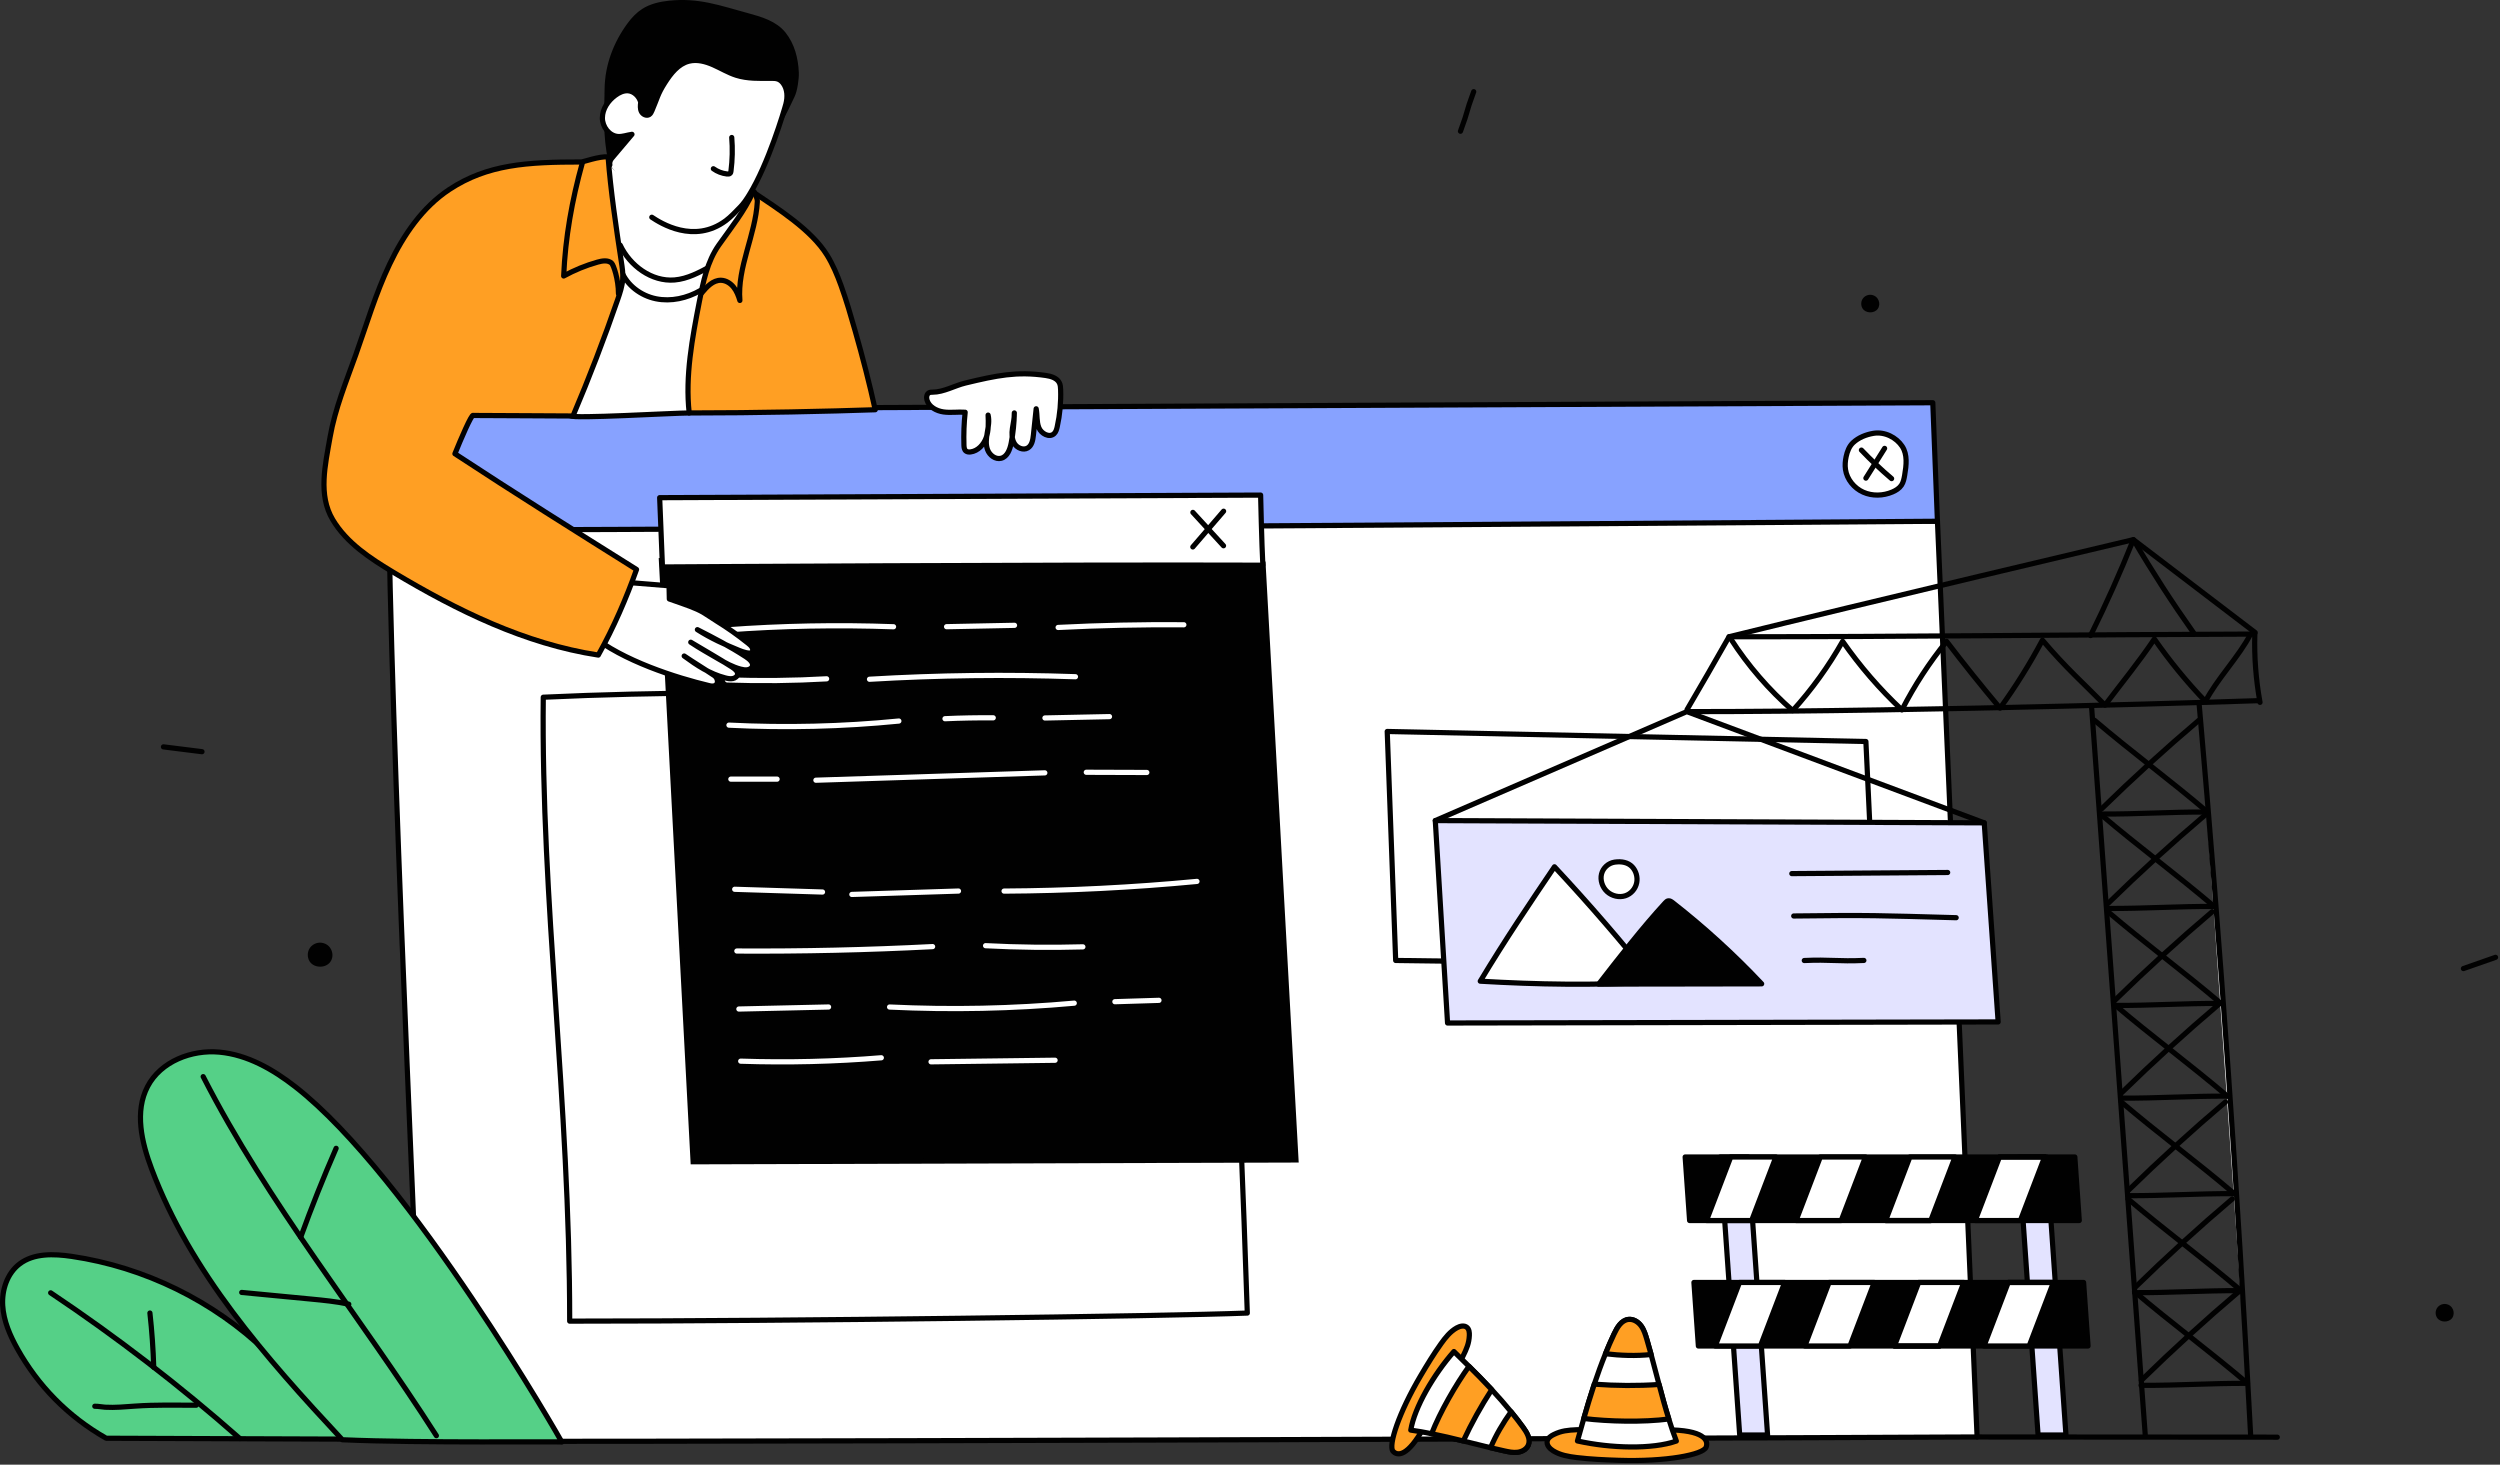 <svg width="722" height="423" viewBox="0 0 722 423" fill="none" xmlns="http://www.w3.org/2000/svg" style="width: 100%; height: 100%;">
<rect x="0" y="0" width="722" height="423" fill="#333333" stroke="none"/>
<g clip-path="url(#clip0_35_1922)">
<path d="M570.987 414.994C570.987 414.994 286.461 416.286 121.872 416.286C121.729 393.873 113.715 236.019 112.347 153.145C112.112 138.824 559.534 150.54 559.534 150.54L570.988 414.995L570.987 414.994Z" fill="white" stroke="#010101" stroke-width="1.5" stroke-linecap="round" stroke-linejoin="round"></path>
<path d="M76.979 390.457C61.688 375.736 41.728 365.94 20.729 362.849C15.549 362.087 9.77 361.869 5.616 365.056C2.063 367.781 0.514 372.55 0.779 377.02C1.044 381.49 2.891 385.717 5.08 389.624C10.941 400.086 19.498 409.023 30.677 415.365C55.315 415.457 79.954 415.548 104.592 415.64C92.352 406.454 85.267 400.908 76.979 390.457Z" fill="#55D087" stroke="#010101" stroke-width="1.5" stroke-linecap="round" stroke-linejoin="round"></path>
<path d="M162.236 416.469C162.606 416.825 118.42 339.648 85.282 313.85C78.868 308.856 71.496 304.612 63.402 303.858C55.308 303.104 46.43 306.553 42.645 313.747C38.822 321.012 40.906 329.912 43.796 337.596C54.985 367.339 76.516 391.835 98.866 415.801C121.681 416.807 161.988 416.231 162.236 416.469Z" fill="#55D087" stroke="#010101" stroke-width="1.5" stroke-linecap="round" stroke-linejoin="round"></path>
<path d="M58.678 310.93C77.435 347.663 103.83 379.864 126.027 414.626" stroke="#010101" stroke-width="1.5" stroke-linecap="round" stroke-linejoin="round"></path>
<path d="M86.852 357.273C89.984 348.62 93.393 340.068 97.071 331.633" stroke="#010101" stroke-width="1.5" stroke-linecap="round" stroke-linejoin="round"></path>
<path d="M69.806 373.255C76.442 373.891 83.078 374.527 89.714 375.163C93.404 375.517 97.104 375.872 100.728 376.652" stroke="#010101" stroke-width="1.5" stroke-linecap="round" stroke-linejoin="round"></path>
<path d="M14.63 373.368C33.753 386.166 52.023 400.238 69.279 415.459" stroke="#010101" stroke-width="1.5" stroke-linecap="round" stroke-linejoin="round"></path>
<path d="M44.401 394.877C44.242 389.64 43.873 384.409 43.295 379.201" stroke="#010101" stroke-width="1.5" stroke-linecap="round" stroke-linejoin="round"></path>
<path d="M56.663 405.827C50.783 405.812 44.895 405.674 39.024 406.084C36.122 406.287 33.281 406.57 30.361 406.404C29.382 406.348 28.36 406.099 27.377 406.126C27.591 406.135 27.805 406.144 28.02 406.154" stroke="#010101" stroke-width="1.5" stroke-linecap="round" stroke-linejoin="round"></path>
<path d="M227.572 250.695C218.611 260.273 210.765 267.625 200.56 276.941C207.009 281.911 226.365 292.985 233.999 297.39" stroke="#010101" stroke-width="1.5" stroke-linecap="round" stroke-linejoin="round"></path>
<path d="M276.194 244.378C269.136 264.778 263.034 285.509 257.915 306.48" stroke="#010101" stroke-width="1.5" stroke-linecap="round" stroke-linejoin="round"></path>
<path d="M293.535 252.293C303.623 260.582 314.413 268.018 325.75 274.495C314.625 282.126 303.5 289.758 292.376 297.389" stroke="#010101" stroke-width="1.5" stroke-linecap="round" stroke-linejoin="round"></path>
<path d="M559.533 150.539C559.533 150.539 270.368 152.714 112.346 153.144C112.111 138.823 112.346 118.348 112.346 118.348L558.191 116.308L559.533 150.539Z" fill="#87A2FF" stroke="#010101" stroke-width="1.5" stroke-linecap="round" stroke-linejoin="round"></path>
<path d="M360.219 379.211C336.424 380.144 228.197 381.544 164.525 381.544C164.525 318.17 156.24 260.334 156.897 201.358C224.195 198.204 288.829 202.133 352.881 199.477C353.828 228.252 355.407 260.569 357.074 298.322C357.491 307.964 357.92 317.967 358.337 328.356C358.994 344.348 359.625 361.267 360.219 379.21V379.211Z" stroke="#010101" stroke-width="1.5" stroke-linecap="round" stroke-linejoin="round"></path>
<path d="M374.272 334.995L364.765 162.92L191.027 161.922L200.179 335.513L374.272 334.995Z" fill="#010101" stroke="#010101" stroke-width="1.5" stroke-miterlimit="10"></path>
<path d="M209.564 181.933C225.664 180.731 241.861 180.422 258.057 181.006" stroke="white" stroke-width="1.5" stroke-linecap="round" stroke-linejoin="round"></path>
<path d="M273.368 180.99C279.91 180.858 286.453 180.726 292.995 180.594" stroke="white" stroke-width="1.5" stroke-linecap="round" stroke-linejoin="round"></path>
<path d="M305.587 181.208C317.667 180.597 329.776 180.338 341.896 180.433" stroke="white" stroke-width="1.5" stroke-linecap="round" stroke-linejoin="round"></path>
<path d="M210.068 196.364C219.635 196.693 229.201 196.585 238.727 196.042" stroke="white" stroke-width="1.5" stroke-linecap="round" stroke-linejoin="round"></path>
<path d="M251.112 196.168C270.881 194.998 290.737 194.754 310.594 195.438" stroke="white" stroke-width="1.5" stroke-linecap="round" stroke-linejoin="round"></path>
<path d="M210.524 209.422C226.922 210.242 243.337 209.845 259.591 208.235" stroke="white" stroke-width="1.5" stroke-linecap="round" stroke-linejoin="round"></path>
<path d="M272.914 207.563C277.552 207.354 282.199 207.268 286.85 207.303" stroke="white" stroke-width="1.5" stroke-linecap="round" stroke-linejoin="round"></path>
<path d="M301.777 207.351C307.992 207.22 314.207 207.089 320.422 206.959" stroke="white" stroke-width="1.5" stroke-linecap="round" stroke-linejoin="round"></path>
<path d="M211.068 225.016H224.424" stroke="white" stroke-width="1.5" stroke-linecap="round" stroke-linejoin="round"></path>
<path d="M235.634 225.326C257.671 224.617 279.707 223.908 301.744 223.2" stroke="white" stroke-width="1.5" stroke-linecap="round" stroke-linejoin="round"></path>
<path d="M313.72 223.033C319.548 223.052 325.375 223.071 331.203 223.09" stroke="white" stroke-width="1.5" stroke-linecap="round" stroke-linejoin="round"></path>
<path d="M212.179 256.825C220.634 257.089 229.088 257.353 237.543 257.616" stroke="white" stroke-width="1.5" stroke-linecap="round" stroke-linejoin="round"></path>
<path d="M246.016 258.313C256.281 257.986 266.546 257.659 276.812 257.333" stroke="white" stroke-width="1.5" stroke-linecap="round" stroke-linejoin="round"></path>
<path d="M289.974 257.349C308.601 257.243 327.195 256.309 345.682 254.549" stroke="white" stroke-width="1.5" stroke-linecap="round" stroke-linejoin="round"></path>
<path d="M212.802 274.655C231.672 274.771 250.527 274.345 269.335 273.379" stroke="white" stroke-width="1.5" stroke-linecap="round" stroke-linejoin="round"></path>
<path d="M284.634 273.116C294.004 273.603 303.381 273.714 312.734 273.45" stroke="white" stroke-width="1.5" stroke-linecap="round" stroke-linejoin="round"></path>
<path d="M213.387 291.407C222.022 291.211 230.657 291.015 239.292 290.819" stroke="white" stroke-width="1.5" stroke-linecap="round" stroke-linejoin="round"></path>
<path d="M256.91 290.829C274.729 291.685 292.563 291.311 310.244 289.711" stroke="white" stroke-width="1.5" stroke-linecap="round" stroke-linejoin="round"></path>
<path d="M321.977 289.291C326.221 289.16 330.465 289.028 334.709 288.897" stroke="white" stroke-width="1.5" stroke-linecap="round" stroke-linejoin="round"></path>
<path d="M213.913 306.465C227.481 306.916 241.047 306.588 254.523 305.483" stroke="white" stroke-width="1.5" stroke-linecap="round" stroke-linejoin="round"></path>
<path d="M268.883 306.649C280.825 306.499 292.767 306.349 304.708 306.198" stroke="white" stroke-width="1.5" stroke-linecap="round" stroke-linejoin="round"></path>
<path d="M191.321 163.739L190.51 143.727L364.069 142.983C364.069 142.983 364.387 157.274 364.71 163.23C307.907 163.013 191.321 163.739 191.321 163.739Z" fill="white" stroke="#010101" stroke-width="1.5" stroke-linecap="round" stroke-linejoin="round"></path>
<path d="M353.375 147.635C350.412 151.077 347.449 154.519 344.485 157.96Z" fill="#87A2FF"></path>
<path d="M353.375 147.635C350.412 151.077 347.449 154.519 344.485 157.96" stroke="#010101" stroke-width="1.5" stroke-linecap="round" stroke-linejoin="round"></path>
<path d="M344.507 147.978C347.456 151.191 350.405 154.404 353.354 157.616Z" fill="#87A2FF"></path>
<path d="M344.507 147.978C347.456 151.191 350.405 154.404 353.354 157.616" stroke="#010101" stroke-width="1.5" stroke-linecap="round" stroke-linejoin="round"></path>
<path d="M167.398 49.982L183.832 43.908L224.196 62.697L215.172 100.794L175.227 97.221L152.283 82.405L167.398 49.982Z" fill="white" stroke="#010101" stroke-width="1.5" stroke-linecap="round" stroke-linejoin="round"></path>
<path d="M179.11 70.794C181.93 76.777 188.217 81.4 194.809 80.854C198.595 80.541 202.045 78.651 205.383 76.841C204.923 81.711 205.549 86.609 205.725 91.498C206.061 100.827 200.341 110.021 199.036 119.264C194.588 119.264 165.023 121.005 164.879 120.076C163.78 112.966 158.001 105.44 159.451 98.393C160.901 91.346 164.431 84.888 168.526 78.973C170.793 75.698 173.286 72.514 179.109 70.793L179.11 70.794Z" fill="white" stroke="#010101" stroke-width="1.5" stroke-linecap="round" stroke-linejoin="round"></path>
<path d="M179.431 78.214C181.038 82.378 185.048 85.381 189.421 86.278C193.793 87.174 198.433 86.116 202.297 83.883" stroke="#010101" stroke-width="1.5" stroke-linecap="round" stroke-linejoin="round"></path>
<path d="M176.365 46.066C174.826 39.521 175.258 32.357 175.358 25.634C175.458 18.912 177.877 12.56 181.864 7.147C182.983 5.627 184.292 4.221 185.883 3.205C188.075 1.806 190.69 1.219 193.276 0.948C201.751 0.061 207.656 2.309 215.881 4.537C219.702 5.572 223.786 6.774 226.263 9.862C228.763 12.979 229.795 17.018 229.954 21.01C230.022 22.714 229.542 26.043 228.806 27.581C227.85 29.58 223.629 38.813 221.603 39.708C216.929 41.772 213.831 33.638 209.048 35.436C202.014 38.08 195.5 41.986 189.507 46.52C187.603 47.96 185.637 49.515 183.281 49.9C180.926 50.285 177.139 49.363 176.364 46.066H176.365Z" fill="#010101" stroke="#010101" stroke-width="1.5" stroke-linecap="round" stroke-linejoin="round"></path>
<path d="M188.24 62.739C190.722 64.399 200.414 70.583 209.634 63.722C211.033 62.681 212.579 61.036 213.793 59.783C214.817 58.726 215.634 57.489 216.408 56.238C221.858 47.43 226.422 32.131 226.964 30.044C227.486 28.035 227.425 25.744 226.199 24.068C225.837 23.573 225.373 23.139 224.81 22.897C224.15 22.613 223.408 22.609 222.689 22.615C219.314 22.642 215.865 22.762 212.647 21.744C210.331 21.011 208.238 19.718 206.016 18.736C203.794 17.754 201.298 17.078 198.944 17.677C195.863 18.461 193.727 21.208 192.017 23.887C189.888 27.223 189.872 28.269 188.307 31.903C188.115 32.349 187.906 32.824 187.499 33.088C186.736 33.584 185.645 33.045 185.241 32.23C184.837 31.415 184.927 30.451 185.043 29.549C184.645 27.896 183.149 26.361 181.425 26.214C180.088 26.1 178.793 26.729 177.711 27.522C175.615 29.058 173.983 31.439 173.968 34.037C173.954 36.635 175.942 39.278 178.536 39.427C179.829 39.502 181.076 38.995 182.511 38.795C180.624 41.028 178.736 43.261 176.849 45.494C176.647 45.733 176.443 45.976 176.313 46.26C176.123 46.675 176.033 47.156 176.124 47.603" fill="white"></path>
<path d="M188.24 62.739C190.722 64.399 200.414 70.583 209.634 63.722C211.033 62.681 212.579 61.036 213.793 59.783C214.817 58.726 215.634 57.489 216.408 56.238C221.858 47.43 226.422 32.131 226.964 30.044C227.486 28.035 227.425 25.744 226.199 24.068C225.837 23.573 225.373 23.139 224.81 22.897C224.15 22.613 223.408 22.609 222.689 22.615C219.314 22.642 215.865 22.762 212.647 21.744C210.331 21.011 208.238 19.718 206.016 18.736C203.794 17.754 201.298 17.078 198.944 17.677C195.863 18.461 193.727 21.208 192.017 23.887C189.888 27.223 189.872 28.269 188.307 31.903C188.115 32.349 187.906 32.824 187.499 33.088C186.736 33.584 185.645 33.045 185.241 32.23C184.837 31.415 184.927 30.451 185.043 29.549C184.645 27.896 183.149 26.361 181.425 26.214C180.088 26.1 178.793 26.729 177.711 27.522C175.615 29.058 173.983 31.439 173.968 34.037C173.954 36.635 175.942 39.278 178.536 39.427C179.829 39.502 181.076 38.995 182.511 38.795C180.624 41.028 178.736 43.261 176.849 45.494C176.647 45.733 176.443 45.976 176.313 46.26C176.123 46.675 176.033 47.156 176.124 47.603" stroke="#010101" stroke-width="1.5" stroke-linecap="round" stroke-linejoin="round"></path>
<path d="M170.703 183.361C179.774 190.814 195.292 195.746 204.912 198.038C207.664 198.694 207.7 196.058 206.248 195.081C203.172 193.009 200.195 191.229 197.594 189.457C201.264 192.15 204.989 194.625 209.46 195.78C210.183 195.967 210.945 196.109 211.651 195.965C212.357 195.82 212.99 195.317 213.017 194.658C213.052 193.809 212.158 193.128 211.357 192.613C207.382 190.054 203.446 187.865 199.492 185.475C202.115 187.243 204.701 188.645 207.439 190.258C209.474 191.457 211.575 192.627 213.874 193.235C214.526 193.408 215.21 193.534 215.857 193.434C216.504 193.334 217.113 192.967 217.293 192.404C217.627 191.359 216.457 190.348 215.419 189.672C210.813 186.674 206.104 184.231 201.409 181.842C205.245 184.291 209.235 186.112 213.489 187.842C214.377 188.203 216.573 189.011 217.148 188.374C217.491 187.994 217.444 187.401 217.179 186.934C216.914 186.467 216.469 186.097 216.029 185.747C212.938 183.29 210.306 181.433 206.921 179.328C205.384 178.372 203.912 177.33 203.051 176.837C200.848 175.575 198.447 174.78 193.303 172.985L193.223 169.177C193.223 169.177 177.265 167.857 176.137 167.794" fill="white"></path>
<path d="M170.703 183.361C179.774 190.814 195.292 195.746 204.912 198.038C207.664 198.694 207.7 196.058 206.248 195.081C203.172 193.009 200.195 191.229 197.594 189.457C201.264 192.15 204.989 194.625 209.46 195.78C210.183 195.967 210.945 196.109 211.651 195.965C212.357 195.82 212.99 195.317 213.017 194.658C213.052 193.809 212.158 193.128 211.357 192.613C207.382 190.054 203.446 187.865 199.492 185.475C202.115 187.243 204.701 188.645 207.439 190.258C209.474 191.457 211.575 192.627 213.874 193.235C214.526 193.408 215.21 193.534 215.857 193.434C216.504 193.334 217.113 192.967 217.293 192.404C217.627 191.359 216.457 190.348 215.419 189.672C210.813 186.674 206.104 184.231 201.409 181.842C205.245 184.291 209.235 186.112 213.489 187.842C214.377 188.203 216.573 189.011 217.148 188.374C217.491 187.994 217.444 187.401 217.179 186.934C216.914 186.467 216.469 186.097 216.029 185.747C212.938 183.29 210.306 181.433 206.921 179.328C205.384 178.372 203.912 177.33 203.051 176.837C200.848 175.575 198.447 174.78 193.303 172.985L193.223 169.177C193.223 169.177 177.265 167.857 176.137 167.794" stroke="#010101" stroke-width="1.5" stroke-linecap="round" stroke-linejoin="round"></path>
<path d="M165.471 120.139C170.17 109.068 174.485 97.834 178.406 86.464C179.067 84.547 179.722 82.599 179.849 80.576C179.953 78.927 179.702 77.279 179.452 75.646C178 66.162 176.299 54.663 175.62 45.301C172.979 45.1 168.49 46.78 167.861 46.78C152.205 46.78 140.797 47.456 129.784 54.712C121.995 59.844 116.528 67.888 112.52 76.311C108.512 84.734 105.868 93.725 102.735 102.511C99.953 110.314 96.76 118.038 95.333 126.198C93.906 134.358 91.857 142.966 96.095 150.084C100.11 156.828 106.968 161.305 113.701 165.339C132.038 176.324 151.655 185.959 172.786 189.185C177.252 181.196 180.89 172.744 183.832 164.461C166.242 153.428 148.653 142.396 131.379 131.045C133.041 126.918 136.248 119.452 136.658 119.987C147.44 119.987 156.04 120.139 165.471 120.139Z" fill="#FF9F23" stroke="#010101" stroke-width="1.5" stroke-linecap="round" stroke-linejoin="round"></path>
<path d="M211.325 39.708C211.591 42.929 211.518 46.178 211.106 49.383C211.076 49.617 211.037 49.866 210.876 50.038C210.649 50.28 210.27 50.28 209.94 50.242C208.534 50.082 207.171 49.557 206.022 48.732" fill="white"></path>
<path d="M211.325 39.708C211.591 42.929 211.518 46.178 211.106 49.383C211.076 49.617 211.037 49.866 210.876 50.038C210.649 50.28 210.27 50.28 209.94 50.242C208.534 50.082 207.171 49.557 206.022 48.732" stroke="#010101" stroke-width="1.5" stroke-linecap="round" stroke-linejoin="round"></path>
<path d="M199.036 119.265C197.863 108.528 199.92 97.729 201.969 87.124C203.069 81.428 204.248 75.542 207.584 70.796C211.222 65.621 214.924 61.101 217.482 55.452C224.647 60.28 234.325 66.349 238.861 73.703C240.546 76.435 241.789 79.416 242.881 82.435C244.461 86.801 245.74 91.268 247.017 95.732C249.078 102.933 251.14 110.9 252.763 118.334C239.354 118.789 218.843 119.265 199.037 119.265H199.036Z" fill="#FF9F23" stroke="#010101" stroke-width="1.5" stroke-linecap="round" stroke-linejoin="round"></path>
<path d="M168.131 47.23C165.215 57.752 163.263 68.541 162.791 79.708C165.889 78.005 169.181 76.657 172.583 75.697C173.933 75.316 175.543 75.048 176.606 75.964C177.195 76.471 178.614 80.704 178.614 84.797" stroke="#010101" stroke-width="1.5" stroke-linecap="round" stroke-linejoin="round"></path>
<path d="M217.852 55.452C218.189 56.375 218.767 57.294 218.714 58.275C218.197 67.819 212.877 77.244 213.676 86.769C213.265 85.403 212.746 84.04 211.853 82.926C210.961 81.813 209.641 80.971 208.215 80.942C205.928 80.895 204.14 82.812 202.678 84.572" stroke="#010101" stroke-width="1.5" stroke-linecap="round" stroke-linejoin="round"></path>
<path d="M278.825 110.611C275.634 111.379 272.586 113.248 269.304 113.264C268.979 113.266 268.641 113.27 268.347 113.41C267.631 113.751 267.49 114.735 267.701 115.499C268.256 117.511 270.419 118.677 272.485 118.968C274.551 119.259 276.657 118.91 278.738 119.059C278.4 122.209 278.282 125.382 278.385 128.548C278.405 129.165 278.471 129.859 278.95 130.248C279.314 130.543 279.825 130.575 280.289 130.519C282.445 130.258 284.131 128.39 284.836 126.335C285.541 124.28 285.456 122.051 285.364 119.88C285.755 121.521 285.417 123.236 285.131 124.899C284.845 126.562 284.62 128.319 285.214 129.898C285.808 131.477 287.496 132.772 289.129 132.349C290.939 131.88 291.686 129.752 292.04 127.915C292.59 125.061 292.889 122.16 292.935 119.254C292.997 120.755 292.598 122.231 292.388 123.719C292.178 125.206 292.182 126.815 292.965 128.097C293.748 129.379 295.531 130.137 296.823 129.369C298.027 128.653 298.297 127.058 298.444 125.665C298.711 123.13 298.978 120.596 299.245 118.061C299.599 119.876 299.336 121.818 300.028 123.533C300.72 125.248 303.064 126.513 304.413 125.248C304.962 124.733 305.168 123.958 305.331 123.223C306.105 119.715 306.435 116.11 306.309 112.52C306.286 111.871 306.244 111.205 305.973 110.615C305.319 109.194 303.59 108.663 302.042 108.439C293.662 107.225 287.82 108.446 278.825 110.611Z" fill="white" stroke="#010101" stroke-width="1.5" stroke-linecap="round" stroke-linejoin="round"></path>
<path d="M541.022 125.149C538.886 125.515 536.737 126.367 535.157 127.849C534.051 128.886 533.484 130.377 533.168 131.86C532.907 133.086 532.793 134.355 532.976 135.594C533.399 138.455 535.46 140.964 538.1 142.144C540.741 143.323 543.874 143.219 546.532 142.08C547.548 141.644 548.533 141.036 549.143 140.114C549.71 139.257 549.902 138.213 550.074 137.2C550.552 134.398 550.921 131.29 549.364 128.912C547.688 126.351 544.332 124.582 541.022 125.149Z" fill="white" stroke="#010101" stroke-width="1.5" stroke-linecap="round" stroke-linejoin="round"></path>
<path d="M544.274 129.491C542.472 132.355 540.67 135.22 538.869 138.084Z" fill="white"></path>
<path d="M544.274 129.491C542.472 132.355 540.67 135.22 538.869 138.084" stroke="#010101" stroke-width="1.5" stroke-linecap="round" stroke-linejoin="round"></path>
<path d="M541.935 279.18L538.869 214.145L400.629 211.249L403.072 277.381L541.935 279.18Z" stroke="#010101" stroke-width="1.5" stroke-linecap="round" stroke-linejoin="round"></path>
<path d="M537.575 129.987C540.334 132.884 543.246 135.634 546.296 138.223Z" fill="white"></path>
<path d="M537.575 129.987C540.334 132.884 543.246 135.634 546.296 138.223" stroke="#010101" stroke-width="1.5" stroke-linecap="round" stroke-linejoin="round"></path>
<path d="M540.445 85.152C539.483 85.022 538.466 85.487 537.935 86.3C537.404 87.113 537.387 88.231 537.892 89.06C538.792 90.536 541.261 90.605 542.283 89.211C543.305 87.817 542.564 85.439 540.445 85.152Z" fill="#010101"></path>
<path d="M92.878 272.263C91.563 272.085 90.173 272.721 89.447 273.832C88.721 274.942 88.698 276.472 89.389 277.604C90.619 279.621 93.994 279.716 95.39 277.81C96.786 275.904 95.774 272.655 92.878 272.264V272.263Z" fill="#010101"></path>
<path d="M706.338 376.601C705.376 376.471 704.359 376.936 703.828 377.749C703.297 378.561 703.28 379.68 703.785 380.509C704.685 381.985 707.154 382.054 708.176 380.66C709.198 379.266 708.457 376.888 706.338 376.601Z" fill="#010101"></path>
<path d="M502.423 414.426L496.808 334.141H504.86L510.474 414.426H502.423Z" fill="#E3E3FF" stroke="#010101" stroke-width="1.5" stroke-linecap="round" stroke-linejoin="round"></path>
<path d="M588.593 414.426L582.979 334.141H591.031L596.645 414.426H588.593Z" fill="#E3E3FF" stroke="#010101" stroke-width="1.5" stroke-linecap="round" stroke-linejoin="round"></path>
<path d="M599.21 334.141L600.493 352.485H487.956L486.673 334.141H599.21Z" fill="#010101" stroke="#010101" stroke-width="1.5" stroke-linecap="round" stroke-linejoin="round"></path>
<path d="M512.881 334.141L505.877 352.485H492.833L499.838 334.141H512.881Z" fill="white" stroke="#010101" stroke-width="1.5" stroke-linecap="round" stroke-linejoin="round"></path>
<path d="M538.748 334.141L531.744 352.485H518.706L525.705 334.141H538.748Z" fill="white" stroke="#010101" stroke-width="1.5" stroke-linecap="round" stroke-linejoin="round"></path>
<path d="M564.615 334.141L557.617 352.485H544.573L551.577 334.141H564.615Z" fill="white" stroke="#010101" stroke-width="1.5" stroke-linecap="round" stroke-linejoin="round"></path>
<path d="M590.488 334.141L583.484 352.485H570.44L577.444 334.141H590.488Z" fill="white" stroke="#010101" stroke-width="1.5" stroke-linecap="round" stroke-linejoin="round"></path>
<path d="M557.617 352.485H544.573" stroke="#010101" stroke-width="1.5" stroke-linecap="round" stroke-linejoin="round"></path>
<path d="M590.488 334.141H577.445" stroke="#010101" stroke-width="1.5" stroke-linecap="round" stroke-linejoin="round"></path>
<path d="M601.744 370.376L603.027 388.72H490.49L489.207 370.376H601.744Z" fill="#010101" stroke="#010101" stroke-width="1.5" stroke-linecap="round" stroke-linejoin="round"></path>
<path d="M515.415 370.376L508.411 388.72H495.367L502.371 370.376H515.415Z" fill="white" stroke="#010101" stroke-width="1.5" stroke-linecap="round" stroke-linejoin="round"></path>
<path d="M541.282 370.376L534.278 388.72H521.24L528.239 370.376H541.282Z" fill="white" stroke="#010101" stroke-width="1.5" stroke-linecap="round" stroke-linejoin="round"></path>
<path d="M567.149 370.376L560.151 388.72H547.107L554.111 370.376H567.149Z" fill="white" stroke="#010101" stroke-width="1.5" stroke-linecap="round" stroke-linejoin="round"></path>
<path d="M593.022 370.376L586.018 388.72H572.974L579.978 370.376H593.022Z" fill="white" stroke="#010101" stroke-width="1.5" stroke-linecap="round" stroke-linejoin="round"></path>
<path d="M560.15 388.72H547.107" stroke="#010101" stroke-width="1.5" stroke-linecap="round" stroke-linejoin="round"></path>
<path d="M593.022 370.376H579.978" stroke="#010101" stroke-width="1.5" stroke-linecap="round" stroke-linejoin="round"></path>
<path d="M480.939 412.934C492.353 412.901 493.452 416.056 492.727 417.942C491.884 420.135 481.144 422.183 467.452 421.739C463.414 421.608 459.373 421.426 455.361 420.945C452.98 420.66 450.538 420.242 448.509 418.965C447.533 418.351 446.595 417.318 446.831 416.19C447.02 415.282 447.894 414.7 448.726 414.291C450.927 413.21 452.744 413.016 455.553 412.896C464.652 413.147 473.744 412.955 480.939 412.934Z" fill="#FF9F23" stroke="#010101" stroke-width="1.5" stroke-linecap="round" stroke-linejoin="round"></path>
<path d="M484.128 416.176C477.256 418.612 465.124 418.299 455.57 416.148C456.148 414.082 456.755 411.911 457.399 409.665C458.318 406.471 459.314 403.134 460.432 399.751C461.408 396.832 462.47 393.884 463.655 390.965C464.432 389.041 465.257 387.136 466.148 385.259C467.029 383.392 468.243 381.288 470.29 381.051C471.721 380.88 473.115 381.762 473.958 382.928C474.811 384.094 475.219 385.516 475.626 386.89C476.043 388.331 476.45 389.762 476.839 391.184C477.635 394.103 478.374 396.985 479.133 399.838C480.014 403.203 480.915 406.52 481.948 409.8V409.809C482.611 411.951 483.332 414.074 484.128 416.178V416.176Z" fill="white" stroke="#010101" stroke-width="1.5" stroke-linecap="round" stroke-linejoin="round"></path>
<path d="M476.839 391.181C472.526 391.645 468.043 391.484 463.655 390.963C464.432 389.039 465.257 387.134 466.148 385.257C467.029 383.39 468.243 381.286 470.29 381.049C471.721 380.878 473.115 381.76 473.958 382.926C474.811 384.092 475.219 385.514 475.626 386.888C476.043 388.329 476.45 389.76 476.839 391.182V391.181Z" fill="#FF9F23" stroke="#010101" stroke-width="1.5" stroke-linecap="round" stroke-linejoin="round"></path>
<path d="M481.948 409.797V409.806C474.64 410.773 464.46 410.545 457.399 409.664C458.318 406.47 459.314 403.133 460.432 399.75C466.726 400.214 472.953 400.262 479.133 399.835C480.014 403.2 480.915 406.517 481.948 409.797Z" fill="#FF9F23" stroke="#010101" stroke-width="1.5" stroke-linecap="round" stroke-linejoin="round"></path>
<path d="M411.397 411.894C406.454 420.985 403.466 420.485 402.282 419.087C400.906 417.462 403.953 408.03 410.268 397.335C412.13 394.181 414.035 391.047 416.164 388.066C417.428 386.297 418.823 384.537 420.722 383.48C421.635 382.972 422.865 382.675 423.66 383.354C424.299 383.9 424.382 384.848 424.345 385.688C424.247 387.909 423.609 389.438 422.481 391.724C418.32 398.85 414.514 406.164 411.397 411.894Z" fill="#FF9F23" stroke="#010101" stroke-width="1.5" stroke-linecap="round" stroke-linejoin="round"></path>
<path d="M407.431 413.018C408.486 406.493 414.017 396.982 419.888 390.321C421.279 391.681 422.741 393.108 424.247 394.599C426.387 396.721 428.606 398.965 430.81 401.328C432.706 403.375 434.588 405.503 436.394 407.716C437.586 409.172 438.742 410.657 439.846 412.183C440.947 413.697 442.092 415.578 441.389 417.309C440.901 418.521 439.594 419.246 438.299 419.409C437.001 419.58 435.692 419.285 434.422 419.01C433.095 418.714 431.779 418.415 430.479 418.105C427.811 417.467 425.198 416.8 422.599 416.161C419.54 415.397 416.51 414.668 413.452 414.062L413.444 414.058C411.452 413.653 409.45 413.301 407.43 413.018H407.431Z" fill="white" stroke="#010101" stroke-width="1.5" stroke-linecap="round" stroke-linejoin="round"></path>
<path d="M430.48 418.105C431.988 414.473 434.069 410.979 436.394 407.716C437.586 409.172 438.742 410.657 439.846 412.183C440.947 413.697 442.092 415.578 441.389 417.309C440.901 418.521 439.594 419.246 438.299 419.409C437.001 419.58 435.692 419.285 434.422 419.01C433.095 418.714 431.779 418.415 430.479 418.105H430.48Z" fill="#FF9F23" stroke="#010101" stroke-width="1.5" stroke-linecap="round" stroke-linejoin="round"></path>
<path d="M413.453 414.062L413.445 414.058C415.858 407.826 420.471 399.83 424.247 394.599C426.387 396.721 428.606 398.965 430.81 401.328C427.7 406.13 424.951 411.062 422.6 416.161C419.541 415.397 416.511 414.668 413.453 414.062Z" fill="#FF9F23" stroke="#010101" stroke-width="1.5" stroke-linecap="round" stroke-linejoin="round"></path>
<path d="M570.987 414.994C606.102 414.994 620.875 415.055 657.679 415.055" stroke="#010101" stroke-width="1.5" stroke-linecap="round" stroke-linejoin="round"></path>
<path d="M577.065 295.132L573.044 237.64L414.512 236.985L418.051 295.442L577.065 295.132Z" fill="#E3E3FF" stroke="#010101" stroke-width="1.5" stroke-linecap="round" stroke-linejoin="round"></path>
<path d="M604.039 204.026C609.208 274.16 614.378 344.293 619.547 414.427Z" fill="white"></path>
<path d="M604.039 204.026C609.208 274.16 614.378 344.293 619.547 414.427" stroke="#010101" stroke-width="1.5" stroke-linecap="round" stroke-linejoin="round"></path>
<path d="M635.109 203.316C641.345 274.077 646.243 343.579 649.978 414.342Z" fill="white"></path>
<path d="M635.109 203.316C641.345 274.077 646.243 343.579 649.978 414.342" stroke="#010101" stroke-width="1.5" stroke-linecap="round" stroke-linejoin="round"></path>
<path d="M608.79 260.916C617.898 252.013 627.284 243.467 636.929 235.296Z" fill="white"></path>
<path d="M608.79 260.916C617.898 252.013 627.284 243.467 636.929 235.296" stroke="#010101" stroke-width="1.5" stroke-linecap="round" stroke-linejoin="round"></path>
<path d="M606.813 235.296C617.267 244.214 628.982 252.863 639.436 261.781Z" fill="white"></path>
<path d="M606.813 235.296C617.267 244.214 628.982 252.863 639.436 261.781" stroke="#010101" stroke-width="1.5" stroke-linecap="round" stroke-linejoin="round"></path>
<path d="M608.706 262.365C619.314 262.413 628.828 261.733 639.437 261.781Z" fill="white"></path>
<path d="M608.706 262.365C619.314 262.413 628.828 261.733 639.437 261.781" stroke="#010101" stroke-width="1.5" stroke-linecap="round" stroke-linejoin="round"></path>
<path d="M610.748 288.923C619.856 280.02 629.242 271.474 638.887 263.303Z" fill="white"></path>
<path d="M610.748 288.923C619.856 280.02 629.242 271.474 638.887 263.303" stroke="#010101" stroke-width="1.5" stroke-linecap="round" stroke-linejoin="round"></path>
<path d="M608.772 263.303C619.226 272.221 630.941 280.87 641.395 289.788Z" fill="white"></path>
<path d="M608.772 263.303C619.226 272.221 630.941 280.87 641.395 289.788" stroke="#010101" stroke-width="1.5" stroke-linecap="round" stroke-linejoin="round"></path>
<path d="M610.665 290.372C621.273 290.42 630.787 289.74 641.396 289.788Z" fill="white"></path>
<path d="M610.665 290.372C621.273 290.42 630.787 289.74 641.396 289.788" stroke="#010101" stroke-width="1.5" stroke-linecap="round" stroke-linejoin="round"></path>
<path d="M606.883 233.647C615.991 224.744 625.377 216.198 635.022 208.027Z" fill="white"></path>
<path d="M606.883 233.647C615.991 224.744 625.377 216.198 635.022 208.027" stroke="#010101" stroke-width="1.5" stroke-linecap="round" stroke-linejoin="round"></path>
<path d="M604.907 208.027C615.361 216.945 627.076 225.594 637.53 234.512Z" fill="white"></path>
<path d="M604.907 208.027C615.361 216.945 627.076 225.594 637.53 234.512" stroke="#010101" stroke-width="1.5" stroke-linecap="round" stroke-linejoin="round"></path>
<path d="M606.799 235.096C617.407 235.144 626.921 234.464 637.53 234.512Z" fill="white"></path>
<path d="M606.799 235.096C617.407 235.144 626.921 234.464 637.53 234.512" stroke="#010101" stroke-width="1.5" stroke-linecap="round" stroke-linejoin="round"></path>
<path d="M612.621 315.699C621.729 306.796 631.115 298.25 640.76 290.079Z" fill="white"></path>
<path d="M612.621 315.699C621.729 306.796 631.115 298.25 640.76 290.079" stroke="#010101" stroke-width="1.5" stroke-linecap="round" stroke-linejoin="round"></path>
<path d="M610.644 290.08C621.098 298.998 632.813 307.647 643.267 316.565Z" fill="white"></path>
<path d="M610.644 290.08C621.098 298.998 632.813 307.647 643.267 316.565" stroke="#010101" stroke-width="1.5" stroke-linecap="round" stroke-linejoin="round"></path>
<path d="M612.537 317.149C623.145 317.197 632.659 316.517 643.268 316.565Z" fill="white"></path>
<path d="M612.537 317.149C623.145 317.197 632.659 316.517 643.268 316.565" stroke="#010101" stroke-width="1.5" stroke-linecap="round" stroke-linejoin="round"></path>
<path d="M614.59 343.861C623.698 334.958 633.084 326.412 642.729 318.241Z" fill="white"></path>
<path d="M614.59 343.861C623.698 334.958 633.084 326.412 642.729 318.241" stroke="#010101" stroke-width="1.5" stroke-linecap="round" stroke-linejoin="round"></path>
<path d="M612.614 318.242C623.068 327.16 634.783 335.809 645.237 344.727Z" fill="white"></path>
<path d="M612.614 318.242C623.068 327.16 634.783 335.809 645.237 344.727" stroke="#010101" stroke-width="1.5" stroke-linecap="round" stroke-linejoin="round"></path>
<path d="M614.506 345.31C625.114 345.358 634.628 344.678 645.237 344.726Z" fill="white"></path>
<path d="M614.506 345.31C625.114 345.358 634.628 344.678 645.237 344.726" stroke="#010101" stroke-width="1.5" stroke-linecap="round" stroke-linejoin="round"></path>
<path d="M616.549 371.868C625.657 362.965 635.043 354.419 644.688 346.248Z" fill="white"></path>
<path d="M616.549 371.868C625.657 362.965 635.043 354.419 644.688 346.248" stroke="#010101" stroke-width="1.5" stroke-linecap="round" stroke-linejoin="round"></path>
<path d="M614.572 346.248C625.026 355.166 636.741 363.815 647.195 372.733Z" fill="white"></path>
<path d="M614.572 346.248C625.026 355.166 636.741 363.815 647.195 372.733" stroke="#010101" stroke-width="1.5" stroke-linecap="round" stroke-linejoin="round"></path>
<path d="M616.465 373.317C627.073 373.365 636.587 372.685 647.196 372.733Z" fill="white"></path>
<path d="M616.465 373.317C627.073 373.365 636.587 372.685 647.196 372.733" stroke="#010101" stroke-width="1.5" stroke-linecap="round" stroke-linejoin="round"></path>
<path d="M618.421 398.645C627.529 389.742 636.915 381.196 646.56 373.025Z" fill="white"></path>
<path d="M618.421 398.645C627.529 389.742 636.915 381.196 646.56 373.025" stroke="#010101" stroke-width="1.5" stroke-linecap="round" stroke-linejoin="round"></path>
<path d="M616.444 373.025C626.898 381.943 638.613 390.592 649.067 399.51Z" fill="white"></path>
<path d="M616.444 373.025C626.898 381.943 638.613 390.592 649.067 399.51" stroke="#010101" stroke-width="1.5" stroke-linecap="round" stroke-linejoin="round"></path>
<path d="M618.337 400.094C628.945 400.142 638.459 399.462 649.068 399.51Z" fill="white"></path>
<path d="M618.337 400.094C628.945 400.142 638.459 399.462 649.068 399.51" stroke="#010101" stroke-width="1.5" stroke-linecap="round" stroke-linejoin="round"></path>
<path d="M487.635 205.517C557.967 205.517 652.093 202.356 652.093 202.356" stroke="#010101" stroke-width="1.5" stroke-linecap="round" stroke-linejoin="round"></path>
<path d="M487.233 204.902C491.25 198.017 495.268 191.132 499.349 183.892C548.771 183.937 601.778 183.255 651.191 183.123C651 189.675 651.503 196.295 652.689 202.839" stroke="#010101" stroke-width="1.5" stroke-linecap="round" stroke-linejoin="round"></path>
<path d="M499.88 184.553C504.811 192.212 510.855 199.204 517.743 205.217C523.261 199.125 528.099 192.413 532.153 185.224C537.13 192.389 542.887 199.045 549.275 205.022C552.901 197.939 557.26 191.266 562.173 185.221C567.162 191.767 572.313 198.197 577.617 204.5C582.138 198.263 586.229 191.703 589.857 184.875C596.466 192.729 601.788 197.385 607.922 203.641C612.831 197.12 617.622 191.324 622.18 184.542C626.607 190.917 631.548 196.955 636.935 202.572C640.074 196.345 646.797 189.392 649.936 183.165" stroke="#010101" stroke-width="1.5" stroke-linecap="round" stroke-linejoin="round"></path>
<path d="M603.747 183.55C608.242 174.506 612.372 165.264 616.126 155.85C621.529 165.06 627.338 174.052 633.529 182.79" stroke="#010101" stroke-width="1.5" stroke-linecap="round" stroke-linejoin="round"></path>
<path d="M499.35 183.893C537.936 174.332 616.126 155.85 616.126 155.85L651.297 182.679" stroke="#010101" stroke-width="1.5" stroke-linecap="round" stroke-linejoin="round"></path>
<path d="M414.512 236.985L487.152 205.513L573.044 237.64" stroke="#010101" stroke-width="1.5" stroke-linecap="round" stroke-linejoin="round"></path>
<path d="M477.673 283.638C468.535 272.174 458.944 261.057 448.931 250.326C441.84 260.814 434.75 271.302 427.498 283.366C443.976 284.333 460.447 284.622 477.672 283.637L477.673 283.638Z" fill="white" stroke="#010101" stroke-width="1.5" stroke-linecap="round" stroke-linejoin="round"></path>
<path d="M461.696 284.206C467.71 276.465 474.295 267.951 480.934 260.748C481.179 260.482 481.452 260.202 481.821 260.155C482.273 260.097 482.708 260.407 483.083 260.7C492.216 267.839 500.815 275.684 508.765 284.131C492.442 284.131 485.911 284.206 461.696 284.206Z" fill="#010101" stroke="#010101" stroke-width="1.5" stroke-linecap="round" stroke-linejoin="round"></path>
<path d="M466.324 248.982C464.504 249.249 462.968 250.628 462.522 252.396C462.076 254.164 462.74 256.237 464.167 257.527C465.572 258.798 467.637 259.254 469.345 258.71C471.053 258.166 472.35 256.659 472.687 254.888C472.985 253.317 472.519 251.536 471.36 250.319C470.201 249.101 468.385 248.68 466.324 248.982Z" fill="white" stroke="#010101" stroke-width="1.5" stroke-linecap="round" stroke-linejoin="round"></path>
<path d="M517.478 252.297C539.212 252.19 540.754 252.082 562.488 251.975Z" fill="white"></path>
<path d="M517.478 252.297C539.212 252.19 540.754 252.082 562.488 251.975" stroke="#010101" stroke-width="1.5" stroke-linecap="round" stroke-linejoin="round"></path>
<path d="M518.027 264.537C540.364 264.254 542.546 264.42 564.939 265.033Z" fill="white"></path>
<path d="M518.027 264.537C540.364 264.254 542.546 264.42 564.939 265.033" stroke="#010101" stroke-width="1.5" stroke-linecap="round" stroke-linejoin="round"></path>
<path d="M521.075 277.397C528.469 277.052 530.886 277.717 538.281 277.372Z" fill="white"></path>
<path d="M521.075 277.397C528.469 277.052 530.886 277.717 538.281 277.372" stroke="#010101" stroke-width="1.5" stroke-linecap="round" stroke-linejoin="round"></path>
<path d="M425.606 26.476C423.092 33.259 424.295 31.121 421.781 37.904" stroke="#010101" stroke-width="1.5" stroke-linecap="round" stroke-linejoin="round"></path>
<path d="M47.208 215.695C50.916 216.159 54.624 216.623 58.333 217.087" stroke="#010101" stroke-width="1.5" stroke-linecap="round" stroke-linejoin="round"></path>
<path d="M711.439 279.721C714.529 278.639 717.619 277.558 720.71 276.476" stroke="#010101" stroke-width="1.5" stroke-linecap="round" stroke-linejoin="round"></path>
</g>
<defs>
<clipPath id="clip0_35_1922">
<rect width="721.46" height="422.55" fill="white"></rect>
</clipPath>
</defs>
</svg>
